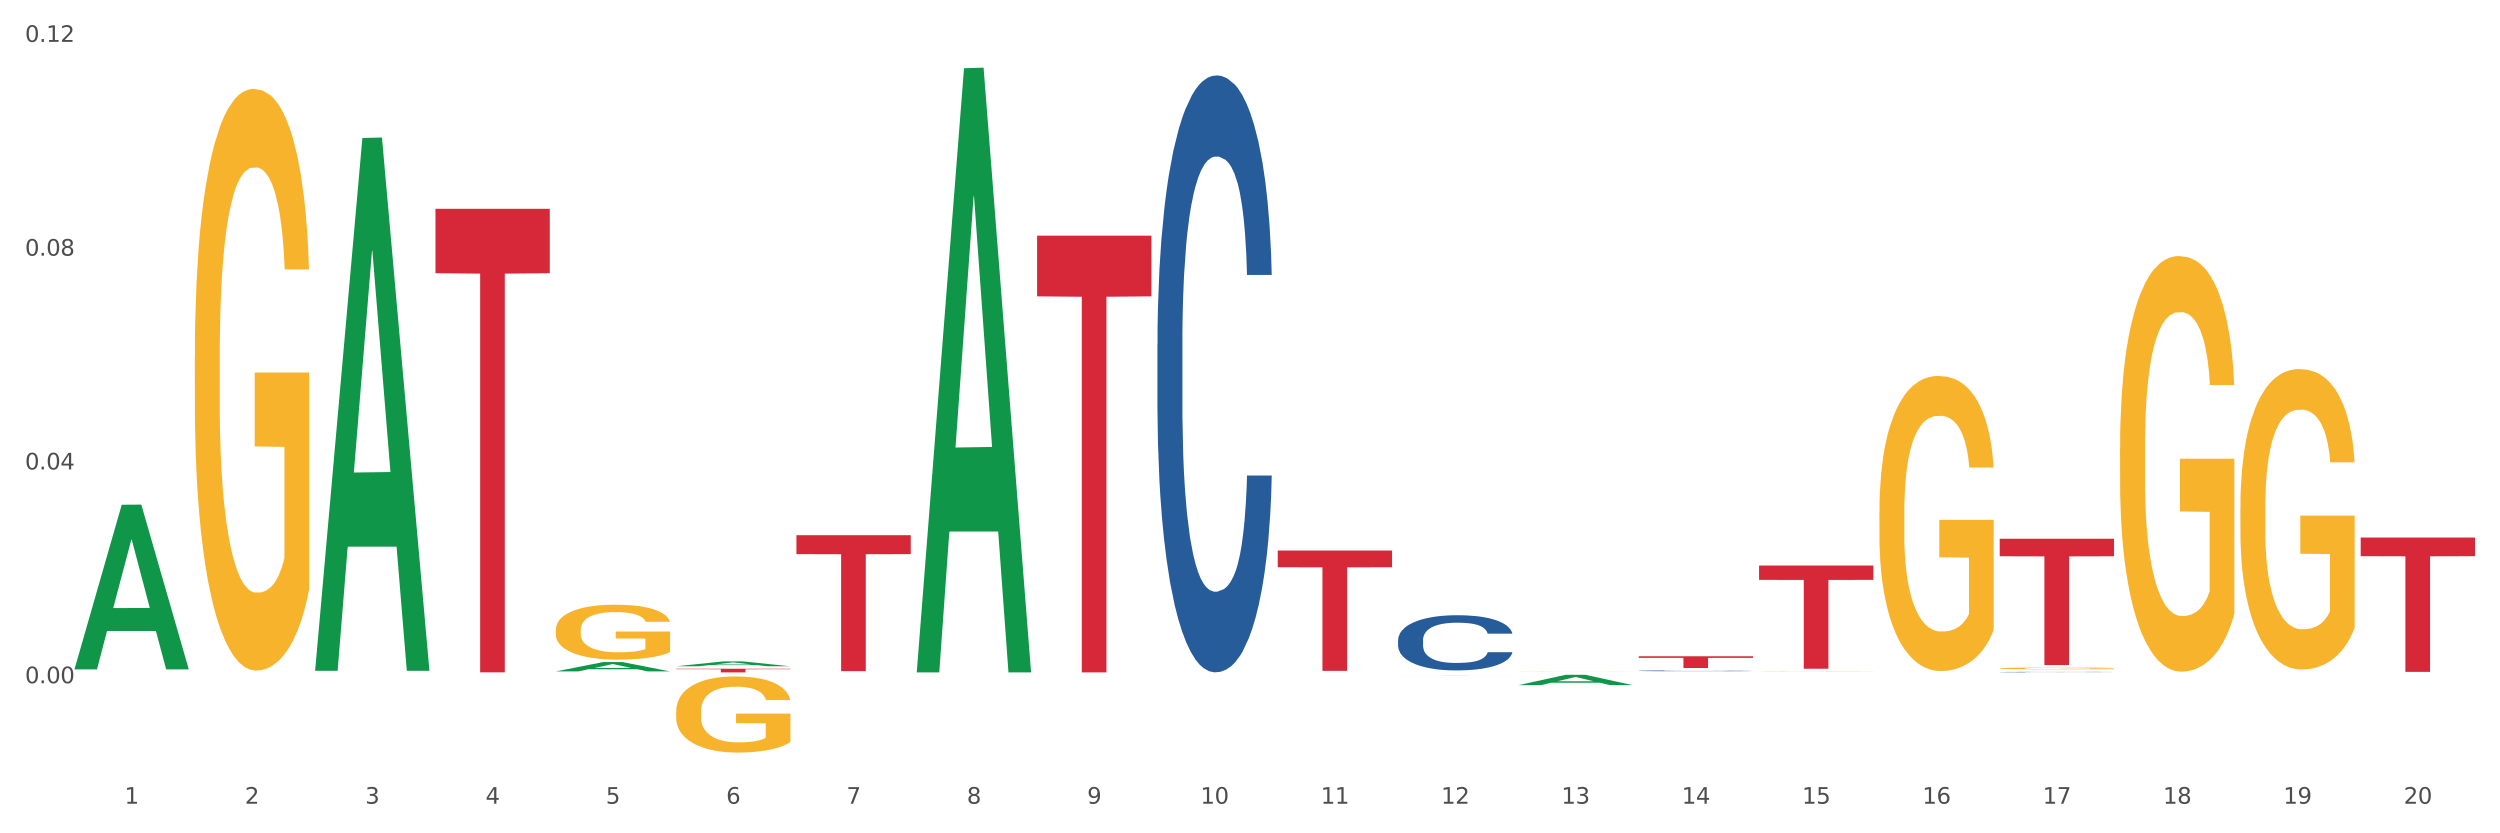 <?xml version="1.0" encoding="utf-8" standalone="no"?>
<!DOCTYPE svg PUBLIC "-//W3C//DTD SVG 1.1//EN"
  "http://www.w3.org/Graphics/SVG/1.1/DTD/svg11.dtd">
<svg xmlns:xlink="http://www.w3.org/1999/xlink" width="1080pt" height="360pt" viewBox="0 0 1080 360" xmlns="http://www.w3.org/2000/svg" version="1.1">
 <rect x="0" y="0" width="1080" height="360" fill="#333333" stroke="none"/>
 <defs>
  <style type="text/css">*{stroke-linejoin: round; stroke-linecap: butt}</style>
 </defs>
 <g id="figure_1">
  <g id="patch_1">
   <path d="M 0 360 
L 1080 360 
L 1080 0 
L 0 0 
z
" style="fill: #ffffff; stroke: #ffffff; stroke-linejoin: miter"/>
  </g>
  <g id="axes_1">
   <g id="matplotlib.axis_1">
    <g id="xtick_1">
     <g id="text_1">
      <!-- 1 -->
      <g style="fill: #4d4d4d" transform="translate(53.812 347.204) scale(0.096 -0.096)">
       <defs>
        <path id="DejaVuSans-31" d="M 794 531 
L 1825 531 
L 1825 4091 
L 703 3866 
L 703 4441 
L 1819 4666 
L 2450 4666 
L 2450 531 
L 3481 531 
L 3481 0 
L 794 0 
L 794 531 
z
" transform="scale(0.016)"/>
       </defs>
       <use xlink:href="#DejaVuSans-31"/>
      </g>
     </g>
    </g>
    <g id="xtick_2">
     <g id="text_2">
      <!-- 2 -->
      <g style="fill: #4d4d4d" transform="translate(105.793 347.204) scale(0.096 -0.096)">
       <defs>
        <path id="DejaVuSans-32" d="M 1228 531 
L 3431 531 
L 3431 0 
L 469 0 
L 469 531 
Q 828 903 1448 1529 
Q 2069 2156 2228 2338 
Q 2531 2678 2651 2914 
Q 2772 3150 2772 3378 
Q 2772 3750 2511 3984 
Q 2250 4219 1831 4219 
Q 1534 4219 1204 4116 
Q 875 4013 500 3803 
L 500 4441 
Q 881 4594 1212 4672 
Q 1544 4750 1819 4750 
Q 2544 4750 2975 4387 
Q 3406 4025 3406 3419 
Q 3406 3131 3298 2873 
Q 3191 2616 2906 2266 
Q 2828 2175 2409 1742 
Q 1991 1309 1228 531 
z
" transform="scale(0.016)"/>
       </defs>
       <use xlink:href="#DejaVuSans-32"/>
      </g>
     </g>
    </g>
    <g id="xtick_3">
     <g id="text_3">
      <!-- 3 -->
      <g style="fill: #4d4d4d" transform="translate(157.774 347.204) scale(0.096 -0.096)">
       <defs>
        <path id="DejaVuSans-33" d="M 2597 2516 
Q 3050 2419 3304 2112 
Q 3559 1806 3559 1356 
Q 3559 666 3084 287 
Q 2609 -91 1734 -91 
Q 1441 -91 1130 -33 
Q 819 25 488 141 
L 488 750 
Q 750 597 1062 519 
Q 1375 441 1716 441 
Q 2309 441 2620 675 
Q 2931 909 2931 1356 
Q 2931 1769 2642 2001 
Q 2353 2234 1838 2234 
L 1294 2234 
L 1294 2753 
L 1863 2753 
Q 2328 2753 2575 2939 
Q 2822 3125 2822 3475 
Q 2822 3834 2567 4026 
Q 2313 4219 1838 4219 
Q 1578 4219 1281 4162 
Q 984 4106 628 3988 
L 628 4550 
Q 988 4650 1302 4700 
Q 1616 4750 1894 4750 
Q 2613 4750 3031 4423 
Q 3450 4097 3450 3541 
Q 3450 3153 3228 2886 
Q 3006 2619 2597 2516 
z
" transform="scale(0.016)"/>
       </defs>
       <use xlink:href="#DejaVuSans-33"/>
      </g>
     </g>
    </g>
    <g id="xtick_4">
     <g id="text_4">
      <!-- 4 -->
      <g style="fill: #4d4d4d" transform="translate(209.756 347.204) scale(0.096 -0.096)">
       <defs>
        <path id="DejaVuSans-34" d="M 2419 4116 
L 825 1625 
L 2419 1625 
L 2419 4116 
z
M 2253 4666 
L 3047 4666 
L 3047 1625 
L 3713 1625 
L 3713 1100 
L 3047 1100 
L 3047 0 
L 2419 0 
L 2419 1100 
L 313 1100 
L 313 1709 
L 2253 4666 
z
" transform="scale(0.016)"/>
       </defs>
       <use xlink:href="#DejaVuSans-34"/>
      </g>
     </g>
    </g>
    <g id="xtick_5">
     <g id="text_5">
      <!-- 5 -->
      <g style="fill: #4d4d4d" transform="translate(261.737 347.204) scale(0.096 -0.096)">
       <defs>
        <path id="DejaVuSans-35" d="M 691 4666 
L 3169 4666 
L 3169 4134 
L 1269 4134 
L 1269 2991 
Q 1406 3038 1543 3061 
Q 1681 3084 1819 3084 
Q 2600 3084 3056 2656 
Q 3513 2228 3513 1497 
Q 3513 744 3044 326 
Q 2575 -91 1722 -91 
Q 1428 -91 1123 -41 
Q 819 9 494 109 
L 494 744 
Q 775 591 1075 516 
Q 1375 441 1709 441 
Q 2250 441 2565 725 
Q 2881 1009 2881 1497 
Q 2881 1984 2565 2268 
Q 2250 2553 1709 2553 
Q 1456 2553 1204 2497 
Q 953 2441 691 2322 
L 691 4666 
z
" transform="scale(0.016)"/>
       </defs>
       <use xlink:href="#DejaVuSans-35"/>
      </g>
     </g>
    </g>
    <g id="xtick_6">
     <g id="text_6">
      <!-- 6 -->
      <g style="fill: #4d4d4d" transform="translate(313.718 347.204) scale(0.096 -0.096)">
       <defs>
        <path id="DejaVuSans-36" d="M 2113 2584 
Q 1688 2584 1439 2293 
Q 1191 2003 1191 1497 
Q 1191 994 1439 701 
Q 1688 409 2113 409 
Q 2538 409 2786 701 
Q 3034 994 3034 1497 
Q 3034 2003 2786 2293 
Q 2538 2584 2113 2584 
z
M 3366 4563 
L 3366 3988 
Q 3128 4100 2886 4159 
Q 2644 4219 2406 4219 
Q 1781 4219 1451 3797 
Q 1122 3375 1075 2522 
Q 1259 2794 1537 2939 
Q 1816 3084 2150 3084 
Q 2853 3084 3261 2657 
Q 3669 2231 3669 1497 
Q 3669 778 3244 343 
Q 2819 -91 2113 -91 
Q 1303 -91 875 529 
Q 447 1150 447 2328 
Q 447 3434 972 4092 
Q 1497 4750 2381 4750 
Q 2619 4750 2861 4703 
Q 3103 4656 3366 4563 
z
" transform="scale(0.016)"/>
       </defs>
       <use xlink:href="#DejaVuSans-36"/>
      </g>
     </g>
    </g>
    <g id="xtick_7">
     <g id="text_7">
      <!-- 7 -->
      <g style="fill: #4d4d4d" transform="translate(365.699 347.204) scale(0.096 -0.096)">
       <defs>
        <path id="DejaVuSans-37" d="M 525 4666 
L 3525 4666 
L 3525 4397 
L 1831 0 
L 1172 0 
L 2766 4134 
L 525 4134 
L 525 4666 
z
" transform="scale(0.016)"/>
       </defs>
       <use xlink:href="#DejaVuSans-37"/>
      </g>
     </g>
    </g>
    <g id="xtick_8">
     <g id="text_8">
      <!-- 8 -->
      <g style="fill: #4d4d4d" transform="translate(417.68 347.204) scale(0.096 -0.096)">
       <defs>
        <path id="DejaVuSans-38" d="M 2034 2216 
Q 1584 2216 1326 1975 
Q 1069 1734 1069 1313 
Q 1069 891 1326 650 
Q 1584 409 2034 409 
Q 2484 409 2743 651 
Q 3003 894 3003 1313 
Q 3003 1734 2745 1975 
Q 2488 2216 2034 2216 
z
M 1403 2484 
Q 997 2584 770 2862 
Q 544 3141 544 3541 
Q 544 4100 942 4425 
Q 1341 4750 2034 4750 
Q 2731 4750 3128 4425 
Q 3525 4100 3525 3541 
Q 3525 3141 3298 2862 
Q 3072 2584 2669 2484 
Q 3125 2378 3379 2068 
Q 3634 1759 3634 1313 
Q 3634 634 3220 271 
Q 2806 -91 2034 -91 
Q 1263 -91 848 271 
Q 434 634 434 1313 
Q 434 1759 690 2068 
Q 947 2378 1403 2484 
z
M 1172 3481 
Q 1172 3119 1398 2916 
Q 1625 2713 2034 2713 
Q 2441 2713 2670 2916 
Q 2900 3119 2900 3481 
Q 2900 3844 2670 4047 
Q 2441 4250 2034 4250 
Q 1625 4250 1398 4047 
Q 1172 3844 1172 3481 
z
" transform="scale(0.016)"/>
       </defs>
       <use xlink:href="#DejaVuSans-38"/>
      </g>
     </g>
    </g>
    <g id="xtick_9">
     <g id="text_9">
      <!-- 9 -->
      <g style="fill: #4d4d4d" transform="translate(469.662 347.204) scale(0.096 -0.096)">
       <defs>
        <path id="DejaVuSans-39" d="M 703 97 
L 703 672 
Q 941 559 1184 500 
Q 1428 441 1663 441 
Q 2288 441 2617 861 
Q 2947 1281 2994 2138 
Q 2813 1869 2534 1725 
Q 2256 1581 1919 1581 
Q 1219 1581 811 2004 
Q 403 2428 403 3163 
Q 403 3881 828 4315 
Q 1253 4750 1959 4750 
Q 2769 4750 3195 4129 
Q 3622 3509 3622 2328 
Q 3622 1225 3098 567 
Q 2575 -91 1691 -91 
Q 1453 -91 1209 -44 
Q 966 3 703 97 
z
M 1959 2075 
Q 2384 2075 2632 2365 
Q 2881 2656 2881 3163 
Q 2881 3666 2632 3958 
Q 2384 4250 1959 4250 
Q 1534 4250 1286 3958 
Q 1038 3666 1038 3163 
Q 1038 2656 1286 2365 
Q 1534 2075 1959 2075 
z
" transform="scale(0.016)"/>
       </defs>
       <use xlink:href="#DejaVuSans-39"/>
      </g>
     </g>
    </g>
    <g id="xtick_10">
     <g id="text_10">
      <!-- 10 -->
      <g style="fill: #4d4d4d" transform="translate(518.589 347.204) scale(0.096 -0.096)">
       <defs>
        <path id="DejaVuSans-30" d="M 2034 4250 
Q 1547 4250 1301 3770 
Q 1056 3291 1056 2328 
Q 1056 1369 1301 889 
Q 1547 409 2034 409 
Q 2525 409 2770 889 
Q 3016 1369 3016 2328 
Q 3016 3291 2770 3770 
Q 2525 4250 2034 4250 
z
M 2034 4750 
Q 2819 4750 3233 4129 
Q 3647 3509 3647 2328 
Q 3647 1150 3233 529 
Q 2819 -91 2034 -91 
Q 1250 -91 836 529 
Q 422 1150 422 2328 
Q 422 3509 836 4129 
Q 1250 4750 2034 4750 
z
" transform="scale(0.016)"/>
       </defs>
       <use xlink:href="#DejaVuSans-31"/>
       <use xlink:href="#DejaVuSans-30" transform="translate(63.623 0)"/>
      </g>
     </g>
    </g>
    <g id="xtick_11">
     <g id="text_11">
      <!-- 11 -->
      <g style="fill: #4d4d4d" transform="translate(570.57 347.204) scale(0.096 -0.096)">
       <use xlink:href="#DejaVuSans-31"/>
       <use xlink:href="#DejaVuSans-31" transform="translate(63.623 0)"/>
      </g>
     </g>
    </g>
    <g id="xtick_12">
     <g id="text_12">
      <!-- 12 -->
      <g style="fill: #4d4d4d" transform="translate(622.551 347.204) scale(0.096 -0.096)">
       <use xlink:href="#DejaVuSans-31"/>
       <use xlink:href="#DejaVuSans-32" transform="translate(63.623 0)"/>
      </g>
     </g>
    </g>
    <g id="xtick_13">
     <g id="text_13">
      <!-- 13 -->
      <g style="fill: #4d4d4d" transform="translate(674.533 347.204) scale(0.096 -0.096)">
       <use xlink:href="#DejaVuSans-31"/>
       <use xlink:href="#DejaVuSans-33" transform="translate(63.623 0)"/>
      </g>
     </g>
    </g>
    <g id="xtick_14">
     <g id="text_14">
      <!-- 14 -->
      <g style="fill: #4d4d4d" transform="translate(726.514 347.204) scale(0.096 -0.096)">
       <use xlink:href="#DejaVuSans-31"/>
       <use xlink:href="#DejaVuSans-34" transform="translate(63.623 0)"/>
      </g>
     </g>
    </g>
    <g id="xtick_15">
     <g id="text_15">
      <!-- 15 -->
      <g style="fill: #4d4d4d" transform="translate(778.495 347.204) scale(0.096 -0.096)">
       <use xlink:href="#DejaVuSans-31"/>
       <use xlink:href="#DejaVuSans-35" transform="translate(63.623 0)"/>
      </g>
     </g>
    </g>
    <g id="xtick_16">
     <g id="text_16">
      <!-- 16 -->
      <g style="fill: #4d4d4d" transform="translate(830.476 347.204) scale(0.096 -0.096)">
       <use xlink:href="#DejaVuSans-31"/>
       <use xlink:href="#DejaVuSans-36" transform="translate(63.623 0)"/>
      </g>
     </g>
    </g>
    <g id="xtick_17">
     <g id="text_17">
      <!-- 17 -->
      <g style="fill: #4d4d4d" transform="translate(882.457 347.204) scale(0.096 -0.096)">
       <use xlink:href="#DejaVuSans-31"/>
       <use xlink:href="#DejaVuSans-37" transform="translate(63.623 0)"/>
      </g>
     </g>
    </g>
    <g id="xtick_18">
     <g id="text_18">
      <!-- 18 -->
      <g style="fill: #4d4d4d" transform="translate(934.439 347.204) scale(0.096 -0.096)">
       <use xlink:href="#DejaVuSans-31"/>
       <use xlink:href="#DejaVuSans-38" transform="translate(63.623 0)"/>
      </g>
     </g>
    </g>
    <g id="xtick_19">
     <g id="text_19">
      <!-- 19 -->
      <g style="fill: #4d4d4d" transform="translate(986.42 347.204) scale(0.096 -0.096)">
       <use xlink:href="#DejaVuSans-31"/>
       <use xlink:href="#DejaVuSans-39" transform="translate(63.623 0)"/>
      </g>
     </g>
    </g>
    <g id="xtick_20">
     <g id="text_20">
      <!-- 20 -->
      <g style="fill: #4d4d4d" transform="translate(1038.401 347.204) scale(0.096 -0.096)">
       <use xlink:href="#DejaVuSans-32"/>
       <use xlink:href="#DejaVuSans-30" transform="translate(63.623 0)"/>
      </g>
     </g>
    </g>
    <g id="xtick_21"/>
    <g id="xtick_22"/>
    <g id="xtick_23"/>
    <g id="xtick_24"/>
    <g id="xtick_25"/>
    <g id="xtick_26"/>
    <g id="xtick_27"/>
    <g id="xtick_28"/>
    <g id="xtick_29"/>
    <g id="xtick_30"/>
    <g id="xtick_31"/>
    <g id="xtick_32"/>
    <g id="xtick_33"/>
    <g id="xtick_34"/>
    <g id="xtick_35"/>
    <g id="xtick_36"/>
    <g id="xtick_37"/>
    <g id="xtick_38"/>
    <g id="xtick_39"/>
   </g>
   <g id="matplotlib.axis_2">
    <g id="ytick_1">
     <g id="text_21">
      <!-- 0.00 -->
      <g style="fill: #4d4d4d" transform="translate(10.8 295.158) scale(0.096 -0.096)">
       <defs>
        <path id="DejaVuSans-2e" d="M 684 794 
L 1344 794 
L 1344 0 
L 684 0 
L 684 794 
z
" transform="scale(0.016)"/>
       </defs>
       <use xlink:href="#DejaVuSans-30"/>
       <use xlink:href="#DejaVuSans-2e" transform="translate(63.623 0)"/>
       <use xlink:href="#DejaVuSans-30" transform="translate(95.41 0)"/>
       <use xlink:href="#DejaVuSans-30" transform="translate(159.033 0)"/>
      </g>
     </g>
    </g>
    <g id="ytick_2">
     <g id="text_22">
      <!-- 0.04 -->
      <g style="fill: #4d4d4d" transform="translate(10.8 202.804) scale(0.096 -0.096)">
       <use xlink:href="#DejaVuSans-30"/>
       <use xlink:href="#DejaVuSans-2e" transform="translate(63.623 0)"/>
       <use xlink:href="#DejaVuSans-30" transform="translate(95.41 0)"/>
       <use xlink:href="#DejaVuSans-34" transform="translate(159.033 0)"/>
      </g>
     </g>
    </g>
    <g id="ytick_3">
     <g id="text_23">
      <!-- 0.08 -->
      <g style="fill: #4d4d4d" transform="translate(10.8 110.451) scale(0.096 -0.096)">
       <use xlink:href="#DejaVuSans-30"/>
       <use xlink:href="#DejaVuSans-2e" transform="translate(63.623 0)"/>
       <use xlink:href="#DejaVuSans-30" transform="translate(95.41 0)"/>
       <use xlink:href="#DejaVuSans-38" transform="translate(159.033 0)"/>
      </g>
     </g>
    </g>
    <g id="ytick_4">
     <g id="text_24">
      <!-- 0.12 -->
      <g style="fill: #4d4d4d" transform="translate(10.8 18.097) scale(0.096 -0.096)">
       <use xlink:href="#DejaVuSans-30"/>
       <use xlink:href="#DejaVuSans-2e" transform="translate(63.623 0)"/>
       <use xlink:href="#DejaVuSans-31" transform="translate(95.41 0)"/>
       <use xlink:href="#DejaVuSans-32" transform="translate(159.033 0)"/>
      </g>
     </g>
    </g>
    <g id="ytick_5"/>
    <g id="ytick_6"/>
    <g id="ytick_7"/>
    <g id="ytick_8"/>
   </g>
   <g id="PolyCollection_1">
    <path d="M 32.175 289.035 
L 32.226 288.968 
L 52.59 218.049 
L 61.041 217.982 
L 81.557 289.169 
L 71.783 289.169 
L 67.353 272.592 
L 46.328 272.592 
L 46.175 272.859 
L 41.899 289.169 
L 32.175 289.169 
L 32.175 289.035 
L 48.975 262.699 
L 64.706 262.633 
L 56.917 233.155 
L 56.815 233.021 
L 56.713 233.222 
L 48.924 262.633 
L 48.975 262.699 
L 32.175 289.035 
z
" clip-path="url(#p608de3626a)" style="fill: #109648"/>
    <path d="M 707.931 289.79 
L 707.989 289.79 
L 707.989 289.781 
L 708.164 289.768 
L 708.806 289.745 
L 709.623 289.727 
L 711.024 289.707 
L 711.783 289.698 
L 712.775 289.688 
L 714.818 289.673 
L 717.153 289.659 
L 718.788 289.652 
L 720.014 289.647 
L 722.757 289.639 
L 724.333 289.636 
L 725.967 289.633 
L 727.368 289.631 
L 729.703 289.628 
L 731.571 289.627 
L 733.731 289.627 
L 735.54 289.627 
L 737.934 289.629 
L 741.436 289.633 
L 742.778 289.635 
L 744.588 289.639 
L 746.456 289.644 
L 747.973 289.649 
L 749.725 289.657 
L 751.534 289.667 
L 753.285 289.68 
L 754.511 289.691 
L 755.503 289.704 
L 756.379 289.719 
L 757.021 289.735 
L 757.313 289.749 
L 746.631 289.749 
L 746.339 289.736 
L 745.755 289.723 
L 745.172 289.714 
L 744.529 289.707 
L 743.537 289.698 
L 742.662 289.693 
L 741.202 289.687 
L 739.86 289.683 
L 738.751 289.68 
L 737.408 289.678 
L 734.548 289.676 
L 732.505 289.676 
L 731.221 289.677 
L 729.645 289.679 
L 728.302 289.681 
L 726.726 289.685 
L 725.5 289.689 
L 724.275 289.695 
L 723.574 289.699 
L 722.523 289.706 
L 721.823 289.712 
L 720.889 289.723 
L 720.364 289.73 
L 719.43 289.749 
L 719.021 289.763 
L 718.846 289.772 
L 718.729 289.783 
L 718.729 289.835 
L 719.08 289.858 
L 719.371 289.868 
L 719.838 289.879 
L 720.714 289.894 
L 721.998 289.908 
L 723.341 289.919 
L 724.45 289.925 
L 725.5 289.93 
L 726.551 289.933 
L 727.835 289.937 
L 728.886 289.939 
L 730.462 289.941 
L 732.33 289.942 
L 733.789 289.942 
L 736.766 289.94 
L 738.109 289.938 
L 739.393 289.936 
L 740.794 289.932 
L 741.903 289.928 
L 742.545 289.925 
L 743.596 289.919 
L 744.413 289.912 
L 745.113 289.905 
L 745.58 289.898 
L 746.105 289.888 
L 746.514 289.877 
L 746.631 289.871 
L 757.313 289.871 
L 757.079 289.883 
L 756.671 289.894 
L 755.853 289.91 
L 755.211 289.919 
L 754.219 289.93 
L 753.168 289.939 
L 751.709 289.95 
L 750.367 289.957 
L 748.966 289.964 
L 747.448 289.97 
L 744.705 289.978 
L 743.712 289.981 
L 741.611 289.985 
L 739.976 289.987 
L 737.583 289.989 
L 735.132 289.99 
L 732.563 289.991 
L 730.287 289.99 
L 727.777 289.988 
L 726.201 289.986 
L 724.45 289.983 
L 722.407 289.979 
L 720.48 289.973 
L 718.671 289.966 
L 716.978 289.959 
L 715.402 289.95 
L 713.359 289.936 
L 711.842 289.922 
L 710.732 289.909 
L 709.974 289.898 
L 709.215 289.884 
L 708.806 289.874 
L 708.164 289.851 
L 707.931 289.829 
L 707.931 289.79 
z
" clip-path="url(#p608de3626a)" style="fill: #255c99"/>
    <path d="M 863.874 290.337 
L 863.933 290.337 
L 863.933 290.331 
L 864.108 290.324 
L 864.75 290.309 
L 865.567 290.298 
L 866.968 290.285 
L 867.727 290.28 
L 868.719 290.274 
L 870.762 290.264 
L 873.097 290.256 
L 874.731 290.252 
L 875.957 290.249 
L 878.701 290.244 
L 880.277 290.241 
L 881.911 290.239 
L 883.312 290.238 
L 885.647 290.237 
L 887.515 290.236 
L 889.674 290.236 
L 891.484 290.236 
L 893.877 290.237 
L 897.379 290.239 
L 898.722 290.241 
L 900.531 290.243 
L 902.399 290.247 
L 903.917 290.25 
L 905.668 290.255 
L 907.478 290.261 
L 909.229 290.269 
L 910.455 290.276 
L 911.447 290.284 
L 912.322 290.293 
L 912.965 290.303 
L 913.256 290.311 
L 902.574 290.311 
L 902.283 290.304 
L 901.699 290.296 
L 901.115 290.29 
L 900.473 290.285 
L 899.481 290.28 
L 898.605 290.277 
L 897.146 290.273 
L 895.803 290.271 
L 894.694 290.269 
L 893.352 290.268 
L 890.492 290.267 
L 888.449 290.267 
L 887.164 290.267 
L 885.588 290.268 
L 884.246 290.27 
L 882.67 290.272 
L 881.444 290.275 
L 880.218 290.278 
L 879.518 290.281 
L 878.467 290.285 
L 877.767 290.289 
L 876.833 290.295 
L 876.307 290.3 
L 875.373 290.312 
L 874.965 290.32 
L 874.79 290.326 
L 874.673 290.333 
L 874.673 290.365 
L 875.023 290.379 
L 875.315 290.386 
L 875.782 290.393 
L 876.658 290.402 
L 877.942 290.411 
L 879.284 290.417 
L 880.393 290.421 
L 881.444 290.424 
L 882.495 290.426 
L 883.779 290.428 
L 884.83 290.429 
L 886.406 290.431 
L 888.273 290.431 
L 889.733 290.431 
L 892.71 290.43 
L 894.052 290.429 
L 895.336 290.428 
L 896.737 290.425 
L 897.846 290.423 
L 898.488 290.421 
L 899.539 290.417 
L 900.356 290.413 
L 901.057 290.408 
L 901.524 290.404 
L 902.049 290.398 
L 902.458 290.391 
L 902.574 290.387 
L 913.256 290.387 
L 913.023 290.395 
L 912.614 290.402 
L 911.797 290.412 
L 911.155 290.417 
L 910.163 290.424 
L 909.112 290.43 
L 907.653 290.436 
L 906.31 290.441 
L 904.909 290.445 
L 903.392 290.449 
L 900.648 290.454 
L 899.656 290.455 
L 897.555 290.458 
L 895.92 290.459 
L 893.527 290.461 
L 891.075 290.462 
L 888.507 290.462 
L 886.23 290.461 
L 883.72 290.46 
L 882.144 290.459 
L 880.393 290.457 
L 878.35 290.454 
L 876.424 290.451 
L 874.615 290.446 
L 872.922 290.442 
L 871.346 290.436 
L 869.303 290.428 
L 867.785 290.419 
L 866.676 290.411 
L 865.917 290.404 
L 865.158 290.395 
L 864.75 290.389 
L 864.108 290.375 
L 863.874 290.362 
L 863.874 290.337 
z
" clip-path="url(#p608de3626a)" style="fill: #255c99"/>
    <path d="M 240.1 272.209 
L 240.158 272.187 
L 240.158 271.407 
L 240.275 270.735 
L 240.858 269.11 
L 241.732 267.766 
L 242.374 267.051 
L 243.015 266.466 
L 243.773 265.881 
L 244.706 265.274 
L 246.396 264.386 
L 247.446 263.931 
L 248.729 263.454 
L 251.061 262.761 
L 252.751 262.371 
L 254.501 262.046 
L 257.357 261.655 
L 259.223 261.482 
L 261.205 261.352 
L 263.596 261.265 
L 265.403 261.244 
L 269.368 261.309 
L 272.749 261.504 
L 274.382 261.655 
L 276.481 261.916 
L 277.588 262.089 
L 279.396 262.436 
L 281.261 262.891 
L 282.544 263.281 
L 284.468 264.018 
L 285.926 264.754 
L 287.266 265.664 
L 287.966 266.293 
L 288.491 266.878 
L 288.957 267.55 
L 289.424 268.612 
L 278.929 268.612 
L 278.521 267.853 
L 277.88 267.138 
L 276.947 266.445 
L 276.131 266.011 
L 274.731 265.469 
L 273.449 265.123 
L 272.108 264.863 
L 270.475 264.646 
L 269.193 264.538 
L 267.385 264.451 
L 263.829 264.473 
L 261.438 264.646 
L 259.806 264.863 
L 258.757 265.058 
L 257.824 265.274 
L 256.774 265.578 
L 255.55 266.033 
L 254.675 266.445 
L 253.801 266.965 
L 253.101 267.485 
L 252.46 268.092 
L 251.935 268.742 
L 251.527 269.413 
L 251.177 270.237 
L 250.886 271.602 
L 250.886 274.571 
L 251.002 275.243 
L 251.294 276.131 
L 251.644 276.803 
L 252.227 277.605 
L 252.751 278.146 
L 253.743 278.927 
L 254.85 279.577 
L 255.725 279.988 
L 256.599 280.335 
L 258.115 280.812 
L 259.806 281.202 
L 261.264 281.44 
L 263.246 281.657 
L 264.587 281.744 
L 265.753 281.787 
L 268.61 281.787 
L 270.65 281.722 
L 272.924 281.57 
L 274.673 281.375 
L 276.131 281.137 
L 277.763 280.747 
L 278.813 280.378 
L 278.813 275.849 
L 265.986 275.828 
L 265.986 272.816 
L 289.482 272.816 
L 289.482 281.657 
L 288.491 282.112 
L 287.383 282.524 
L 286.217 282.892 
L 284.468 283.347 
L 282.369 283.781 
L 280.503 284.084 
L 278.521 284.344 
L 276.189 284.583 
L 273.157 284.799 
L 271.292 284.886 
L 268.96 284.951 
L 266.219 284.973 
L 263.829 284.929 
L 261.497 284.821 
L 259.048 284.626 
L 256.658 284.344 
L 254.85 284.062 
L 253.043 283.716 
L 251.119 283.261 
L 249.603 282.827 
L 248.437 282.437 
L 247.154 281.939 
L 245.755 281.289 
L 244.706 280.704 
L 243.773 280.097 
L 242.782 279.317 
L 242.082 278.645 
L 241.382 277.8 
L 240.974 277.171 
L 240.508 276.196 
L 240.158 274.831 
L 240.1 272.209 
z
" clip-path="url(#p608de3626a)" style="fill: #f7b32b"/>
    <path d="M 1019.818 232.208 
L 1069.2 232.208 
L 1069.2 240.273 
L 1049.775 240.327 
L 1049.775 290.241 
L 1039.126 290.241 
L 1039.126 240.327 
L 1019.818 240.273 
L 1019.818 232.263 
L 1019.818 232.208 
z
" clip-path="url(#p608de3626a)" style="fill: #d62839"/>
    <path d="M 863.874 232.722 
L 913.256 232.722 
L 913.256 240.307 
L 893.831 240.358 
L 893.831 287.306 
L 883.182 287.306 
L 883.182 240.358 
L 863.874 240.307 
L 863.874 232.773 
L 863.874 232.722 
z
" clip-path="url(#p608de3626a)" style="fill: #d62839"/>
    <path d="M 759.912 244.305 
L 809.294 244.305 
L 809.294 250.5 
L 789.869 250.542 
L 789.869 288.882 
L 779.22 288.882 
L 779.22 250.542 
L 759.912 250.5 
L 759.912 244.347 
L 759.912 244.305 
z
" clip-path="url(#p608de3626a)" style="fill: #d62839"/>
    <path d="M 707.931 283.495 
L 757.313 283.495 
L 757.313 284.202 
L 737.888 284.206 
L 737.888 288.578 
L 727.239 288.578 
L 727.239 284.206 
L 707.931 284.202 
L 707.931 283.5 
L 707.931 283.495 
z
" clip-path="url(#p608de3626a)" style="fill: #d62839"/>
    <path d="M 603.968 291.689 
L 653.35 291.689 
L 653.35 291.694 
L 633.925 291.694 
L 633.925 291.727 
L 623.276 291.727 
L 623.276 291.694 
L 603.968 291.694 
L 603.968 291.689 
L 603.968 291.689 
z
" clip-path="url(#p608de3626a)" style="fill: #d62839"/>
    <path d="M 551.987 237.826 
L 601.369 237.826 
L 601.369 245.05 
L 581.944 245.099 
L 581.944 289.808 
L 571.295 289.808 
L 571.295 245.099 
L 551.987 245.05 
L 551.987 237.875 
L 551.987 237.826 
z
" clip-path="url(#p608de3626a)" style="fill: #d62839"/>
    <path d="M 603.968 276.488 
L 604.027 276.466 
L 604.027 275.857 
L 604.202 275.029 
L 604.844 273.505 
L 605.661 272.351 
L 607.062 271.001 
L 607.821 270.435 
L 608.813 269.804 
L 610.856 268.781 
L 613.191 267.91 
L 614.825 267.431 
L 616.051 267.126 
L 618.795 266.582 
L 620.371 266.342 
L 622.005 266.146 
L 623.406 266.015 
L 625.741 265.863 
L 627.609 265.798 
L 629.768 265.776 
L 631.578 265.798 
L 633.971 265.885 
L 637.473 266.146 
L 638.816 266.298 
L 640.625 266.56 
L 642.493 266.908 
L 644.011 267.256 
L 645.762 267.757 
L 647.572 268.41 
L 649.323 269.238 
L 650.549 270 
L 651.541 270.805 
L 652.416 271.785 
L 653.059 272.852 
L 653.35 273.745 
L 642.668 273.745 
L 642.377 272.939 
L 641.793 272.068 
L 641.209 271.48 
L 640.567 271.001 
L 639.575 270.457 
L 638.699 270.109 
L 637.24 269.695 
L 635.897 269.434 
L 634.788 269.281 
L 633.446 269.151 
L 630.586 269.02 
L 628.543 269.02 
L 627.258 269.064 
L 625.682 269.172 
L 624.34 269.325 
L 622.764 269.586 
L 621.538 269.869 
L 620.312 270.239 
L 619.612 270.501 
L 618.561 270.98 
L 617.861 271.372 
L 616.927 272.047 
L 616.401 272.526 
L 615.467 273.767 
L 615.059 274.681 
L 614.884 275.312 
L 614.767 276.009 
L 614.767 279.406 
L 615.117 280.93 
L 615.409 281.583 
L 615.876 282.323 
L 616.752 283.281 
L 618.036 284.218 
L 619.378 284.892 
L 620.487 285.306 
L 621.538 285.611 
L 622.589 285.85 
L 623.873 286.068 
L 624.924 286.199 
L 626.5 286.329 
L 628.367 286.395 
L 629.827 286.395 
L 632.804 286.286 
L 634.146 286.177 
L 635.43 286.025 
L 636.831 285.785 
L 637.94 285.524 
L 638.582 285.328 
L 639.633 284.914 
L 640.45 284.479 
L 641.151 283.978 
L 641.618 283.543 
L 642.143 282.889 
L 642.552 282.149 
L 642.668 281.757 
L 653.35 281.757 
L 653.117 282.541 
L 652.708 283.303 
L 651.891 284.326 
L 651.249 284.914 
L 650.257 285.633 
L 649.206 286.242 
L 647.747 286.917 
L 646.404 287.418 
L 645.003 287.854 
L 643.486 288.246 
L 640.742 288.79 
L 639.75 288.942 
L 637.648 289.204 
L 636.014 289.356 
L 633.621 289.508 
L 631.169 289.595 
L 628.601 289.617 
L 626.324 289.574 
L 623.814 289.443 
L 622.238 289.312 
L 620.487 289.116 
L 618.444 288.812 
L 616.518 288.441 
L 614.709 288.006 
L 613.016 287.505 
L 611.44 286.939 
L 609.397 286.003 
L 607.879 285.088 
L 606.77 284.239 
L 606.011 283.521 
L 605.252 282.606 
L 604.844 281.975 
L 604.202 280.451 
L 603.968 279.036 
L 603.968 276.488 
z
" clip-path="url(#p608de3626a)" style="fill: #255c99"/>
    <path d="M 448.025 101.807 
L 497.407 101.807 
L 497.407 128.024 
L 477.982 128.201 
L 477.982 290.462 
L 467.333 290.462 
L 467.333 128.201 
L 448.025 128.024 
L 448.025 101.984 
L 448.025 101.807 
z
" clip-path="url(#p608de3626a)" style="fill: #d62839"/>
    <path d="M 292.081 288.889 
L 341.463 288.889 
L 341.463 289.107 
L 322.038 289.109 
L 322.038 290.462 
L 311.389 290.462 
L 311.389 289.109 
L 292.081 289.107 
L 292.081 288.89 
L 292.081 288.889 
z
" clip-path="url(#p608de3626a)" style="fill: #d62839"/>
    <path d="M 188.119 90.196 
L 237.501 90.196 
L 237.501 118.024 
L 218.076 118.212 
L 218.076 290.442 
L 207.427 290.442 
L 207.427 118.212 
L 188.119 118.024 
L 188.119 90.385 
L 188.119 90.196 
z
" clip-path="url(#p608de3626a)" style="fill: #d62839"/>
    <path d="M 967.837 219.416 
L 967.895 219.297 
L 967.895 215.03 
L 968.012 211.355 
L 968.595 202.464 
L 969.469 195.115 
L 970.11 191.203 
L 970.752 188.002 
L 971.51 184.801 
L 972.443 181.482 
L 974.133 176.622 
L 975.183 174.133 
L 976.465 171.525 
L 978.798 167.731 
L 980.488 165.598 
L 982.237 163.819 
L 985.094 161.686 
L 986.96 160.737 
L 988.942 160.026 
L 991.333 159.552 
L 993.14 159.433 
L 997.104 159.789 
L 1000.486 160.856 
L 1002.118 161.686 
L 1004.217 163.108 
L 1005.325 164.057 
L 1007.132 165.953 
L 1008.998 168.443 
L 1010.281 170.576 
L 1012.205 174.607 
L 1013.662 178.637 
L 1015.003 183.616 
L 1015.703 187.054 
L 1016.228 190.254 
L 1016.694 193.929 
L 1017.16 199.738 
L 1006.666 199.738 
L 1006.258 195.589 
L 1005.617 191.677 
L 1004.684 187.884 
L 1003.868 185.513 
L 1002.468 182.549 
L 1001.186 180.653 
L 999.845 179.23 
L 998.212 178.045 
L 996.93 177.452 
L 995.122 176.978 
L 991.566 177.096 
L 989.175 178.045 
L 987.543 179.23 
L 986.493 180.297 
L 985.561 181.482 
L 984.511 183.142 
L 983.287 185.631 
L 982.412 187.884 
L 981.538 190.729 
L 980.838 193.574 
L 980.197 196.893 
L 979.672 200.449 
L 979.264 204.124 
L 978.914 208.628 
L 978.623 216.097 
L 978.623 232.337 
L 978.739 236.012 
L 979.031 240.872 
L 979.381 244.547 
L 979.964 248.933 
L 980.488 251.896 
L 981.479 256.164 
L 982.587 259.72 
L 983.462 261.973 
L 984.336 263.869 
L 985.852 266.477 
L 987.543 268.611 
L 989 269.915 
L 990.983 271.1 
L 992.324 271.574 
L 993.49 271.812 
L 996.347 271.812 
L 998.387 271.456 
L 1000.661 270.626 
L 1002.41 269.559 
L 1003.868 268.255 
L 1005.5 266.122 
L 1006.549 264.106 
L 1006.549 239.331 
L 993.723 239.212 
L 993.723 222.735 
L 1017.219 222.735 
L 1017.219 271.1 
L 1016.228 273.59 
L 1015.12 275.842 
L 1013.954 277.857 
L 1012.205 280.347 
L 1010.106 282.717 
L 1008.24 284.377 
L 1006.258 285.8 
L 1003.926 287.104 
L 1000.894 288.289 
L 999.028 288.763 
L 996.696 289.119 
L 993.956 289.237 
L 991.566 289 
L 989.234 288.407 
L 986.785 287.341 
L 984.395 285.8 
L 982.587 284.259 
L 980.78 282.362 
L 978.856 279.872 
L 977.34 277.502 
L 976.174 275.368 
L 974.891 272.641 
L 973.492 269.085 
L 972.443 265.884 
L 971.51 262.565 
L 970.519 258.298 
L 969.819 254.623 
L 969.119 250 
L 968.711 246.562 
L 968.245 241.228 
L 967.895 233.759 
L 967.837 219.416 
z
" clip-path="url(#p608de3626a)" style="fill: #f7b32b"/>
    <path d="M 915.855 193.571 
L 915.914 193.407 
L 915.914 187.504 
L 916.03 182.42 
L 916.613 170.121 
L 917.488 159.954 
L 918.129 154.543 
L 918.771 150.115 
L 919.529 145.688 
L 920.461 141.096 
L 922.152 134.373 
L 923.202 130.929 
L 924.484 127.322 
L 926.816 122.074 
L 928.507 119.123 
L 930.256 116.663 
L 933.113 113.711 
L 934.979 112.399 
L 936.961 111.415 
L 939.351 110.759 
L 941.159 110.595 
L 945.123 111.087 
L 948.505 112.563 
L 950.137 113.711 
L 952.236 115.679 
L 953.344 116.991 
L 955.151 119.615 
L 957.017 123.058 
L 958.3 126.01 
L 960.224 131.585 
L 961.681 137.161 
L 963.022 144.048 
L 963.722 148.804 
L 964.246 153.231 
L 964.713 158.315 
L 965.179 166.35 
L 954.685 166.35 
L 954.277 160.61 
L 953.635 155.199 
L 952.703 149.951 
L 951.886 146.672 
L 950.487 142.572 
L 949.204 139.948 
L 947.863 137.981 
L 946.231 136.341 
L 944.948 135.521 
L 943.141 134.865 
L 939.585 135.029 
L 937.194 136.341 
L 935.562 137.981 
L 934.512 139.457 
L 933.579 141.096 
L 932.53 143.392 
L 931.306 146.836 
L 930.431 149.951 
L 929.557 153.887 
L 928.857 157.823 
L 928.216 162.414 
L 927.691 167.334 
L 927.283 172.417 
L 926.933 178.649 
L 926.641 188.98 
L 926.641 211.445 
L 926.758 216.529 
L 927.05 223.252 
L 927.399 228.336 
L 927.982 234.403 
L 928.507 238.503 
L 929.498 244.406 
L 930.606 249.325 
L 931.48 252.441 
L 932.355 255.065 
L 933.871 258.673 
L 935.562 261.624 
L 937.019 263.428 
L 939.002 265.068 
L 940.342 265.724 
L 941.509 266.052 
L 944.365 266.052 
L 946.406 265.56 
L 948.68 264.412 
L 950.429 262.936 
L 951.886 261.132 
L 953.519 258.181 
L 954.568 255.393 
L 954.568 221.12 
L 941.742 220.956 
L 941.742 198.163 
L 965.238 198.163 
L 965.238 265.068 
L 964.246 268.512 
L 963.139 271.627 
L 961.973 274.415 
L 960.224 277.859 
L 958.125 281.138 
L 956.259 283.434 
L 954.277 285.402 
L 951.945 287.206 
L 948.913 288.845 
L 947.047 289.501 
L 944.715 289.993 
L 941.975 290.157 
L 939.585 289.829 
L 937.252 289.009 
L 934.804 287.534 
L 932.413 285.402 
L 930.606 283.27 
L 928.799 280.646 
L 926.875 277.203 
L 925.359 273.923 
L 924.193 270.971 
L 922.91 267.2 
L 921.511 262.28 
L 920.461 257.853 
L 919.529 253.261 
L 918.537 247.358 
L 917.838 242.274 
L 917.138 235.879 
L 916.73 231.123 
L 916.264 223.744 
L 915.914 213.413 
L 915.855 193.571 
z
" clip-path="url(#p608de3626a)" style="fill: #f7b32b"/>
    <path d="M 863.874 288.739 
L 863.933 288.738 
L 863.933 288.711 
L 864.049 288.688 
L 864.632 288.631 
L 865.507 288.583 
L 866.148 288.558 
L 866.789 288.538 
L 867.547 288.517 
L 868.48 288.496 
L 870.171 288.465 
L 871.22 288.449 
L 872.503 288.432 
L 874.835 288.408 
L 876.526 288.394 
L 878.275 288.383 
L 881.132 288.369 
L 882.997 288.363 
L 884.98 288.358 
L 887.37 288.355 
L 889.177 288.355 
L 893.142 288.357 
L 896.524 288.364 
L 898.156 288.369 
L 900.255 288.378 
L 901.363 288.384 
L 903.17 288.396 
L 905.036 288.412 
L 906.318 288.426 
L 908.242 288.452 
L 909.7 288.478 
L 911.041 288.51 
L 911.741 288.532 
L 912.265 288.552 
L 912.732 288.576 
L 913.198 288.613 
L 902.704 288.613 
L 902.296 288.586 
L 901.654 288.561 
L 900.721 288.537 
L 899.905 288.522 
L 898.506 288.503 
L 897.223 288.491 
L 895.882 288.482 
L 894.25 288.474 
L 892.967 288.47 
L 891.16 288.467 
L 887.603 288.468 
L 885.213 288.474 
L 883.58 288.482 
L 882.531 288.488 
L 881.598 288.496 
L 880.549 288.507 
L 879.324 288.523 
L 878.45 288.537 
L 877.575 288.555 
L 876.876 288.574 
L 876.234 288.595 
L 875.71 288.618 
L 875.302 288.641 
L 874.952 288.67 
L 874.66 288.718 
L 874.66 288.822 
L 874.777 288.846 
L 875.068 288.877 
L 875.418 288.9 
L 876.001 288.928 
L 876.526 288.947 
L 877.517 288.975 
L 878.625 288.998 
L 879.499 289.012 
L 880.374 289.024 
L 881.89 289.041 
L 883.58 289.055 
L 885.038 289.063 
L 887.02 289.071 
L 888.361 289.074 
L 889.527 289.075 
L 892.384 289.075 
L 894.425 289.073 
L 896.699 289.068 
L 898.448 289.061 
L 899.905 289.052 
L 901.538 289.039 
L 902.587 289.026 
L 902.587 288.867 
L 889.761 288.866 
L 889.761 288.76 
L 913.256 288.76 
L 913.256 289.071 
L 912.265 289.087 
L 911.158 289.101 
L 909.991 289.114 
L 908.242 289.13 
L 906.143 289.145 
L 904.278 289.156 
L 902.296 289.165 
L 899.963 289.173 
L 896.932 289.181 
L 895.066 289.184 
L 892.734 289.186 
L 889.994 289.187 
L 887.603 289.185 
L 885.271 289.182 
L 882.823 289.175 
L 880.432 289.165 
L 878.625 289.155 
L 876.817 289.143 
L 874.893 289.127 
L 873.378 289.112 
L 872.211 289.098 
L 870.929 289.08 
L 869.53 289.058 
L 868.48 289.037 
L 867.547 289.016 
L 866.556 288.988 
L 865.857 288.965 
L 865.157 288.935 
L 864.749 288.913 
L 864.282 288.879 
L 863.933 288.831 
L 863.874 288.739 
z
" clip-path="url(#p608de3626a)" style="fill: #f7b32b"/>
    <path d="M 811.893 221.315 
L 811.951 221.198 
L 811.951 217.007 
L 812.068 213.397 
L 812.651 204.665 
L 813.526 197.446 
L 814.167 193.604 
L 814.808 190.46 
L 815.566 187.316 
L 816.499 184.056 
L 818.19 179.282 
L 819.239 176.837 
L 820.522 174.276 
L 822.854 170.55 
L 824.545 168.454 
L 826.294 166.708 
L 829.151 164.612 
L 831.016 163.68 
L 832.999 162.982 
L 835.389 162.516 
L 837.196 162.4 
L 841.161 162.749 
L 844.542 163.797 
L 846.175 164.612 
L 848.274 166.009 
L 849.381 166.94 
L 851.189 168.803 
L 853.055 171.248 
L 854.337 173.344 
L 856.261 177.303 
L 857.719 181.262 
L 859.06 186.152 
L 859.759 189.528 
L 860.284 192.672 
L 860.75 196.282 
L 861.217 201.987 
L 850.722 201.987 
L 850.314 197.912 
L 849.673 194.069 
L 848.74 190.343 
L 847.924 188.015 
L 846.525 185.104 
L 845.242 183.241 
L 843.901 181.844 
L 842.269 180.68 
L 840.986 180.097 
L 839.179 179.632 
L 835.622 179.748 
L 833.232 180.68 
L 831.599 181.844 
L 830.55 182.892 
L 829.617 184.056 
L 828.568 185.686 
L 827.343 188.131 
L 826.469 190.343 
L 825.594 193.138 
L 824.894 195.932 
L 824.253 199.192 
L 823.728 202.685 
L 823.32 206.295 
L 822.971 210.719 
L 822.679 218.055 
L 822.679 234.006 
L 822.796 237.615 
L 823.087 242.389 
L 823.437 245.998 
L 824.02 250.306 
L 824.545 253.217 
L 825.536 257.409 
L 826.644 260.902 
L 827.518 263.114 
L 828.393 264.977 
L 829.908 267.539 
L 831.599 269.634 
L 833.057 270.915 
L 835.039 272.079 
L 836.38 272.545 
L 837.546 272.778 
L 840.403 272.778 
L 842.444 272.429 
L 844.717 271.614 
L 846.466 270.566 
L 847.924 269.285 
L 849.556 267.189 
L 850.606 265.21 
L 850.606 240.875 
L 837.779 240.759 
L 837.779 224.575 
L 861.275 224.575 
L 861.275 272.079 
L 860.284 274.525 
L 859.176 276.737 
L 858.01 278.716 
L 856.261 281.161 
L 854.162 283.49 
L 852.297 285.12 
L 850.314 286.517 
L 847.982 287.798 
L 844.951 288.962 
L 843.085 289.428 
L 840.753 289.777 
L 838.013 289.894 
L 835.622 289.661 
L 833.29 289.079 
L 830.841 288.031 
L 828.451 286.517 
L 826.644 285.003 
L 824.836 283.141 
L 822.912 280.695 
L 821.396 278.367 
L 820.23 276.271 
L 818.948 273.593 
L 817.548 270.1 
L 816.499 266.956 
L 815.566 263.696 
L 814.575 259.505 
L 813.875 255.895 
L 813.176 251.354 
L 812.768 247.978 
L 812.301 242.738 
L 811.951 235.403 
L 811.893 221.315 
z
" clip-path="url(#p608de3626a)" style="fill: #f7b32b"/>
    <path d="M 759.912 289.992 
L 759.97 289.992 
L 759.97 289.988 
L 760.087 289.984 
L 760.67 289.975 
L 761.544 289.968 
L 762.186 289.964 
L 762.827 289.96 
L 763.585 289.957 
L 764.518 289.954 
L 766.209 289.949 
L 767.258 289.946 
L 768.541 289.944 
L 770.873 289.94 
L 772.563 289.938 
L 774.313 289.936 
L 777.169 289.934 
L 779.035 289.933 
L 781.017 289.932 
L 783.408 289.932 
L 785.215 289.932 
L 789.18 289.932 
L 792.561 289.933 
L 794.194 289.934 
L 796.293 289.935 
L 797.4 289.936 
L 799.208 289.938 
L 801.073 289.941 
L 802.356 289.943 
L 804.28 289.947 
L 805.738 289.951 
L 807.078 289.956 
L 807.778 289.959 
L 808.303 289.963 
L 808.769 289.966 
L 809.236 289.972 
L 798.741 289.972 
L 798.333 289.968 
L 797.692 289.964 
L 796.759 289.96 
L 795.943 289.958 
L 794.543 289.955 
L 793.261 289.953 
L 791.92 289.952 
L 790.287 289.95 
L 789.005 289.95 
L 787.197 289.949 
L 783.641 289.949 
L 781.251 289.95 
L 779.618 289.952 
L 778.569 289.953 
L 777.636 289.954 
L 776.586 289.956 
L 775.362 289.958 
L 774.487 289.96 
L 773.613 289.963 
L 772.913 289.966 
L 772.272 289.969 
L 771.747 289.973 
L 771.339 289.977 
L 770.989 289.981 
L 770.698 289.989 
L 770.698 290.005 
L 770.814 290.009 
L 771.106 290.014 
L 771.456 290.017 
L 772.039 290.022 
L 772.563 290.025 
L 773.555 290.029 
L 774.662 290.033 
L 775.537 290.035 
L 776.411 290.037 
L 777.927 290.04 
L 779.618 290.042 
L 781.076 290.043 
L 783.058 290.044 
L 784.399 290.045 
L 785.565 290.045 
L 788.422 290.045 
L 790.462 290.045 
L 792.736 290.044 
L 794.485 290.043 
L 795.943 290.041 
L 797.575 290.039 
L 798.625 290.037 
L 798.625 290.012 
L 785.798 290.012 
L 785.798 289.995 
L 809.294 289.995 
L 809.294 290.044 
L 808.303 290.047 
L 807.195 290.049 
L 806.029 290.051 
L 804.28 290.054 
L 802.181 290.056 
L 800.315 290.058 
L 798.333 290.059 
L 796.001 290.06 
L 792.969 290.062 
L 791.104 290.062 
L 788.772 290.062 
L 786.031 290.062 
L 783.641 290.062 
L 781.309 290.062 
L 778.86 290.061 
L 776.47 290.059 
L 774.662 290.057 
L 772.855 290.056 
L 770.931 290.053 
L 769.415 290.051 
L 768.249 290.049 
L 766.966 290.046 
L 765.567 290.042 
L 764.518 290.039 
L 763.585 290.036 
L 762.594 290.031 
L 761.894 290.028 
L 761.194 290.023 
L 760.786 290.019 
L 760.32 290.014 
L 759.97 290.007 
L 759.912 289.992 
z
" clip-path="url(#p608de3626a)" style="fill: #f7b32b"/>
    <path d="M 655.949 289.918 
L 656.008 289.918 
L 656.008 289.915 
L 656.124 289.913 
L 656.707 289.907 
L 657.582 289.902 
L 658.223 289.9 
L 658.865 289.898 
L 659.622 289.896 
L 660.555 289.893 
L 662.246 289.89 
L 663.296 289.889 
L 664.578 289.887 
L 666.91 289.884 
L 668.601 289.883 
L 670.35 289.882 
L 673.207 289.88 
L 675.073 289.88 
L 677.055 289.879 
L 679.445 289.879 
L 681.253 289.879 
L 685.217 289.879 
L 688.599 289.88 
L 690.231 289.88 
L 692.33 289.881 
L 693.438 289.882 
L 695.245 289.883 
L 697.111 289.885 
L 698.394 289.886 
L 700.318 289.889 
L 701.775 289.892 
L 703.116 289.895 
L 703.816 289.897 
L 704.34 289.899 
L 704.807 289.902 
L 705.273 289.905 
L 694.779 289.905 
L 694.371 289.903 
L 693.729 289.9 
L 692.797 289.898 
L 691.98 289.896 
L 690.581 289.894 
L 689.298 289.893 
L 687.957 289.892 
L 686.325 289.891 
L 685.042 289.891 
L 683.235 289.891 
L 679.679 289.891 
L 677.288 289.891 
L 675.656 289.892 
L 674.606 289.893 
L 673.673 289.893 
L 672.624 289.895 
L 671.4 289.896 
L 670.525 289.898 
L 669.651 289.9 
L 668.951 289.901 
L 668.31 289.904 
L 667.785 289.906 
L 667.377 289.908 
L 667.027 289.911 
L 666.735 289.916 
L 666.735 289.927 
L 666.852 289.929 
L 667.143 289.932 
L 667.493 289.935 
L 668.076 289.938 
L 668.601 289.94 
L 669.592 289.942 
L 670.7 289.945 
L 671.574 289.946 
L 672.449 289.947 
L 673.965 289.949 
L 675.656 289.951 
L 677.113 289.951 
L 679.095 289.952 
L 680.436 289.953 
L 681.602 289.953 
L 684.459 289.953 
L 686.5 289.952 
L 688.774 289.952 
L 690.523 289.951 
L 691.98 289.95 
L 693.613 289.949 
L 694.662 289.948 
L 694.662 289.931 
L 681.836 289.931 
L 681.836 289.921 
L 705.332 289.921 
L 705.332 289.952 
L 704.34 289.954 
L 703.233 289.955 
L 702.067 289.957 
L 700.318 289.958 
L 698.219 289.96 
L 696.353 289.961 
L 694.371 289.962 
L 692.039 289.963 
L 689.007 289.963 
L 687.141 289.964 
L 684.809 289.964 
L 682.069 289.964 
L 679.679 289.964 
L 677.346 289.964 
L 674.898 289.963 
L 672.507 289.962 
L 670.7 289.961 
L 668.893 289.96 
L 666.969 289.958 
L 665.453 289.956 
L 664.287 289.955 
L 663.004 289.953 
L 661.605 289.951 
L 660.555 289.949 
L 659.622 289.947 
L 658.631 289.944 
L 657.932 289.941 
L 657.232 289.938 
L 656.824 289.936 
L 656.358 289.933 
L 656.008 289.928 
L 655.949 289.918 
z
" clip-path="url(#p608de3626a)" style="fill: #f7b32b"/>
    <path d="M 292.081 307.423 
L 292.139 307.393 
L 292.139 306.311 
L 292.256 305.38 
L 292.839 303.127 
L 293.713 301.265 
L 294.355 300.274 
L 294.996 299.463 
L 295.754 298.652 
L 296.687 297.811 
L 298.378 296.579 
L 299.427 295.948 
L 300.71 295.288 
L 303.042 294.326 
L 304.733 293.786 
L 306.482 293.335 
L 309.339 292.794 
L 311.204 292.554 
L 313.186 292.374 
L 315.577 292.254 
L 317.384 292.224 
L 321.349 292.314 
L 324.73 292.584 
L 326.363 292.794 
L 328.462 293.155 
L 329.569 293.395 
L 331.377 293.876 
L 333.243 294.507 
L 334.525 295.047 
L 336.449 296.069 
L 337.907 297.09 
L 339.248 298.351 
L 339.947 299.222 
L 340.472 300.033 
L 340.938 300.965 
L 341.405 302.436 
L 330.91 302.436 
L 330.502 301.385 
L 329.861 300.394 
L 328.928 299.433 
L 328.112 298.832 
L 326.713 298.081 
L 325.43 297.6 
L 324.089 297.24 
L 322.457 296.94 
L 321.174 296.789 
L 319.367 296.669 
L 315.81 296.699 
L 313.42 296.94 
L 311.787 297.24 
L 310.738 297.51 
L 309.805 297.811 
L 308.756 298.231 
L 307.531 298.862 
L 306.657 299.433 
L 305.782 300.154 
L 305.082 300.875 
L 304.441 301.716 
L 303.916 302.617 
L 303.508 303.548 
L 303.158 304.689 
L 302.867 306.582 
L 302.867 310.697 
L 302.984 311.628 
L 303.275 312.859 
L 303.625 313.791 
L 304.208 314.902 
L 304.733 315.653 
L 305.724 316.734 
L 306.832 317.635 
L 307.706 318.206 
L 308.581 318.687 
L 310.096 319.347 
L 311.787 319.888 
L 313.245 320.219 
L 315.227 320.519 
L 316.568 320.639 
L 317.734 320.699 
L 320.591 320.699 
L 322.631 320.609 
L 324.905 320.399 
L 326.654 320.128 
L 328.112 319.798 
L 329.744 319.257 
L 330.794 318.747 
L 330.794 312.469 
L 317.967 312.439 
L 317.967 308.264 
L 341.463 308.264 
L 341.463 320.519 
L 340.472 321.15 
L 339.364 321.72 
L 338.198 322.231 
L 336.449 322.862 
L 334.35 323.463 
L 332.485 323.883 
L 330.502 324.244 
L 328.17 324.574 
L 325.138 324.874 
L 323.273 324.994 
L 320.941 325.085 
L 318.2 325.115 
L 315.81 325.055 
L 313.478 324.904 
L 311.029 324.634 
L 308.639 324.244 
L 306.832 323.853 
L 305.024 323.372 
L 303.1 322.742 
L 301.584 322.141 
L 300.418 321.6 
L 299.136 320.909 
L 297.736 320.008 
L 296.687 319.197 
L 295.754 318.356 
L 294.763 317.275 
L 294.063 316.344 
L 293.364 315.172 
L 292.956 314.301 
L 292.489 312.95 
L 292.139 311.057 
L 292.081 307.423 
z
" clip-path="url(#p608de3626a)" style="fill: #f7b32b"/>
    <path d="M 344.062 231.22 
L 393.444 231.22 
L 393.444 239.378 
L 374.019 239.433 
L 374.019 289.929 
L 363.37 289.929 
L 363.37 239.433 
L 344.062 239.378 
L 344.062 231.275 
L 344.062 231.22 
z
" clip-path="url(#p608de3626a)" style="fill: #d62839"/>
    <path d="M 500.006 148.45 
L 500.064 148.214 
L 500.064 141.62 
L 500.239 132.671 
L 500.881 116.185 
L 501.699 103.703 
L 503.1 89.102 
L 503.858 82.978 
L 504.851 76.149 
L 506.894 65.08 
L 509.228 55.659 
L 510.863 50.478 
L 512.089 47.181 
L 514.832 41.293 
L 516.408 38.703 
L 518.043 36.583 
L 519.443 35.17 
L 521.778 33.522 
L 523.646 32.815 
L 525.806 32.58 
L 527.615 32.815 
L 530.009 33.757 
L 533.511 36.583 
L 534.854 38.232 
L 536.663 41.058 
L 538.531 44.826 
L 540.049 48.594 
L 541.8 54.011 
L 543.609 61.076 
L 545.36 70.026 
L 546.586 78.268 
L 547.578 86.982 
L 548.454 97.58 
L 549.096 109.12 
L 549.388 118.776 
L 538.706 118.776 
L 538.414 110.062 
L 537.83 100.642 
L 537.247 94.283 
L 536.605 89.102 
L 535.612 83.214 
L 534.737 79.446 
L 533.277 74.971 
L 531.935 72.145 
L 530.826 70.497 
L 529.483 69.083 
L 526.623 67.67 
L 524.58 67.67 
L 523.296 68.141 
L 521.72 69.319 
L 520.377 70.968 
L 518.801 73.794 
L 517.576 76.855 
L 516.35 80.859 
L 515.649 83.685 
L 514.599 88.866 
L 513.898 93.105 
L 512.964 100.406 
L 512.439 105.587 
L 511.505 119.011 
L 511.096 128.903 
L 510.921 135.732 
L 510.805 143.269 
L 510.805 180.008 
L 511.155 196.494 
L 511.447 203.559 
L 511.914 211.566 
L 512.789 221.929 
L 514.073 232.056 
L 515.416 239.356 
L 516.525 243.831 
L 517.576 247.128 
L 518.626 249.719 
L 519.91 252.074 
L 520.961 253.487 
L 522.537 254.9 
L 524.405 255.606 
L 525.864 255.606 
L 528.841 254.429 
L 530.184 253.251 
L 531.468 251.603 
L 532.869 249.012 
L 533.978 246.186 
L 534.62 244.067 
L 535.671 239.592 
L 536.488 234.882 
L 537.188 229.465 
L 537.655 224.755 
L 538.181 217.69 
L 538.589 209.682 
L 538.706 205.443 
L 549.388 205.443 
L 549.154 213.921 
L 548.746 222.164 
L 547.929 233.233 
L 547.287 239.592 
L 546.294 247.364 
L 545.244 253.958 
L 543.784 261.259 
L 542.442 266.675 
L 541.041 271.386 
L 539.523 275.625 
L 536.78 281.512 
L 535.787 283.161 
L 533.686 285.987 
L 532.052 287.636 
L 529.658 289.284 
L 527.207 290.226 
L 524.639 290.462 
L 522.362 289.991 
L 519.852 288.578 
L 518.276 287.165 
L 516.525 285.045 
L 514.482 281.748 
L 512.556 277.744 
L 510.746 273.034 
L 509.053 267.617 
L 507.477 261.494 
L 505.434 251.367 
L 503.917 241.476 
L 502.808 232.291 
L 502.049 224.519 
L 501.29 214.628 
L 500.881 207.798 
L 500.239 191.313 
L 500.006 176.004 
L 500.006 148.45 
z
" clip-path="url(#p608de3626a)" style="fill: #255c99"/>
    <path d="M 84.156 154.513 
L 84.215 154.284 
L 84.215 146.022 
L 84.331 138.907 
L 84.914 121.694 
L 85.789 107.464 
L 86.43 99.891 
L 87.071 93.694 
L 87.829 87.497 
L 88.762 81.071 
L 90.453 71.661 
L 91.502 66.841 
L 92.785 61.792 
L 95.117 54.448 
L 96.808 50.317 
L 98.557 46.874 
L 101.414 42.743 
L 103.279 40.907 
L 105.262 39.53 
L 107.652 38.612 
L 109.459 38.382 
L 113.424 39.071 
L 116.806 41.136 
L 118.438 42.743 
L 120.537 45.497 
L 121.645 47.333 
L 123.452 51.005 
L 125.318 55.825 
L 126.6 59.956 
L 128.524 67.759 
L 129.982 75.563 
L 131.323 85.202 
L 132.022 91.858 
L 132.547 98.054 
L 133.014 105.169 
L 133.48 116.415 
L 122.986 116.415 
L 122.577 108.382 
L 121.936 100.809 
L 121.003 93.464 
L 120.187 88.874 
L 118.788 83.136 
L 117.505 79.464 
L 116.164 76.71 
L 114.532 74.415 
L 113.249 73.268 
L 111.442 72.35 
L 107.885 72.579 
L 105.495 74.415 
L 103.862 76.71 
L 102.813 78.776 
L 101.88 81.071 
L 100.831 84.284 
L 99.606 89.104 
L 98.732 93.464 
L 97.857 98.973 
L 97.158 104.481 
L 96.516 110.907 
L 95.992 117.792 
L 95.583 124.907 
L 95.234 133.628 
L 94.942 148.087 
L 94.942 179.53 
L 95.059 186.645 
L 95.35 196.054 
L 95.7 203.169 
L 96.283 211.661 
L 96.808 217.399 
L 97.799 225.661 
L 98.907 232.546 
L 99.781 236.907 
L 100.656 240.579 
L 102.172 245.628 
L 103.862 249.759 
L 105.32 252.284 
L 107.302 254.579 
L 108.643 255.497 
L 109.809 255.956 
L 112.666 255.956 
L 114.707 255.268 
L 116.98 253.661 
L 118.73 251.595 
L 120.187 249.071 
L 121.82 244.94 
L 122.869 241.038 
L 122.869 193.071 
L 110.042 192.841 
L 110.042 160.94 
L 133.538 160.94 
L 133.538 254.579 
L 132.547 259.399 
L 131.439 263.759 
L 130.273 267.661 
L 128.524 272.481 
L 126.425 277.071 
L 124.56 280.284 
L 122.577 283.038 
L 120.245 285.563 
L 117.214 287.858 
L 115.348 288.776 
L 113.016 289.464 
L 110.276 289.694 
L 107.885 289.235 
L 105.553 288.087 
L 103.104 286.022 
L 100.714 283.038 
L 98.907 280.055 
L 97.099 276.382 
L 95.175 271.563 
L 93.659 266.973 
L 92.493 262.841 
L 91.211 257.563 
L 89.812 250.677 
L 88.762 244.481 
L 87.829 238.054 
L 86.838 229.792 
L 86.138 222.677 
L 85.439 213.727 
L 85.031 207.071 
L 84.564 196.743 
L 84.215 182.284 
L 84.156 154.513 
z
" clip-path="url(#p608de3626a)" style="fill: #f7b32b"/>
    <path d="M 136.137 289.366 
L 136.188 289.149 
L 156.552 59.615 
L 165.003 59.398 
L 185.52 289.798 
L 175.745 289.798 
L 171.316 236.147 
L 150.29 236.147 
L 150.137 237.012 
L 145.861 289.798 
L 136.137 289.798 
L 136.137 289.366 
L 152.938 204.129 
L 168.669 203.912 
L 160.879 108.507 
L 160.778 108.074 
L 160.676 108.723 
L 152.887 203.912 
L 152.938 204.129 
L 136.137 289.366 
z
" clip-path="url(#p608de3626a)" style="fill: #109648"/>
    <path d="M 240.1 290.046 
L 240.151 290.043 
L 260.514 286.025 
L 268.965 286.022 
L 289.482 290.054 
L 279.707 290.054 
L 275.278 289.115 
L 254.253 289.115 
L 254.1 289.13 
L 249.824 290.054 
L 240.1 290.054 
L 240.1 290.046 
L 256.9 288.555 
L 272.631 288.551 
L 264.842 286.881 
L 264.74 286.874 
L 264.638 286.885 
L 256.849 288.551 
L 256.9 288.555 
L 240.1 290.046 
z
" clip-path="url(#p608de3626a)" style="fill: #109648"/>
    <path d="M 292.081 287.836 
L 292.132 287.834 
L 312.496 285.719 
L 320.947 285.717 
L 341.463 287.84 
L 331.689 287.84 
L 327.259 287.346 
L 306.234 287.346 
L 306.081 287.354 
L 301.805 287.84 
L 292.081 287.84 
L 292.081 287.836 
L 308.881 287.051 
L 324.612 287.049 
L 316.823 286.17 
L 316.721 286.166 
L 316.619 286.172 
L 308.83 287.049 
L 308.881 287.051 
L 292.081 287.836 
z
" clip-path="url(#p608de3626a)" style="fill: #109648"/>
    <path d="M 396.043 289.971 
L 396.094 289.726 
L 416.458 29.472 
L 424.909 29.227 
L 445.426 290.462 
L 435.651 290.462 
L 431.222 229.63 
L 410.196 229.63 
L 410.044 230.611 
L 405.767 290.462 
L 396.043 290.462 
L 396.043 289.971 
L 412.844 193.327 
L 428.575 193.081 
L 420.785 84.908 
L 420.684 84.417 
L 420.582 85.153 
L 412.793 193.081 
L 412.844 193.327 
L 396.043 289.971 
z
" clip-path="url(#p608de3626a)" style="fill: #109648"/>
    <path d="M 655.949 295.976 
L 656 295.972 
L 676.364 291.515 
L 684.815 291.511 
L 705.332 295.985 
L 695.557 295.985 
L 691.128 294.943 
L 670.102 294.943 
L 669.95 294.96 
L 665.673 295.985 
L 655.949 295.985 
L 655.949 295.976 
L 672.75 294.321 
L 688.481 294.317 
L 680.691 292.464 
L 680.59 292.456 
L 680.488 292.469 
L 672.699 294.317 
L 672.75 294.321 
L 655.949 295.976 
z
" clip-path="url(#p608de3626a)" style="fill: #109648"/>
   </g>
  </g>
 </g>
 <defs>
  <clipPath id="p608de3626a">
   <rect x="32.175" y="14.433" width="1037.025" height="325.476"/>
  </clipPath>
 </defs>
</svg>
